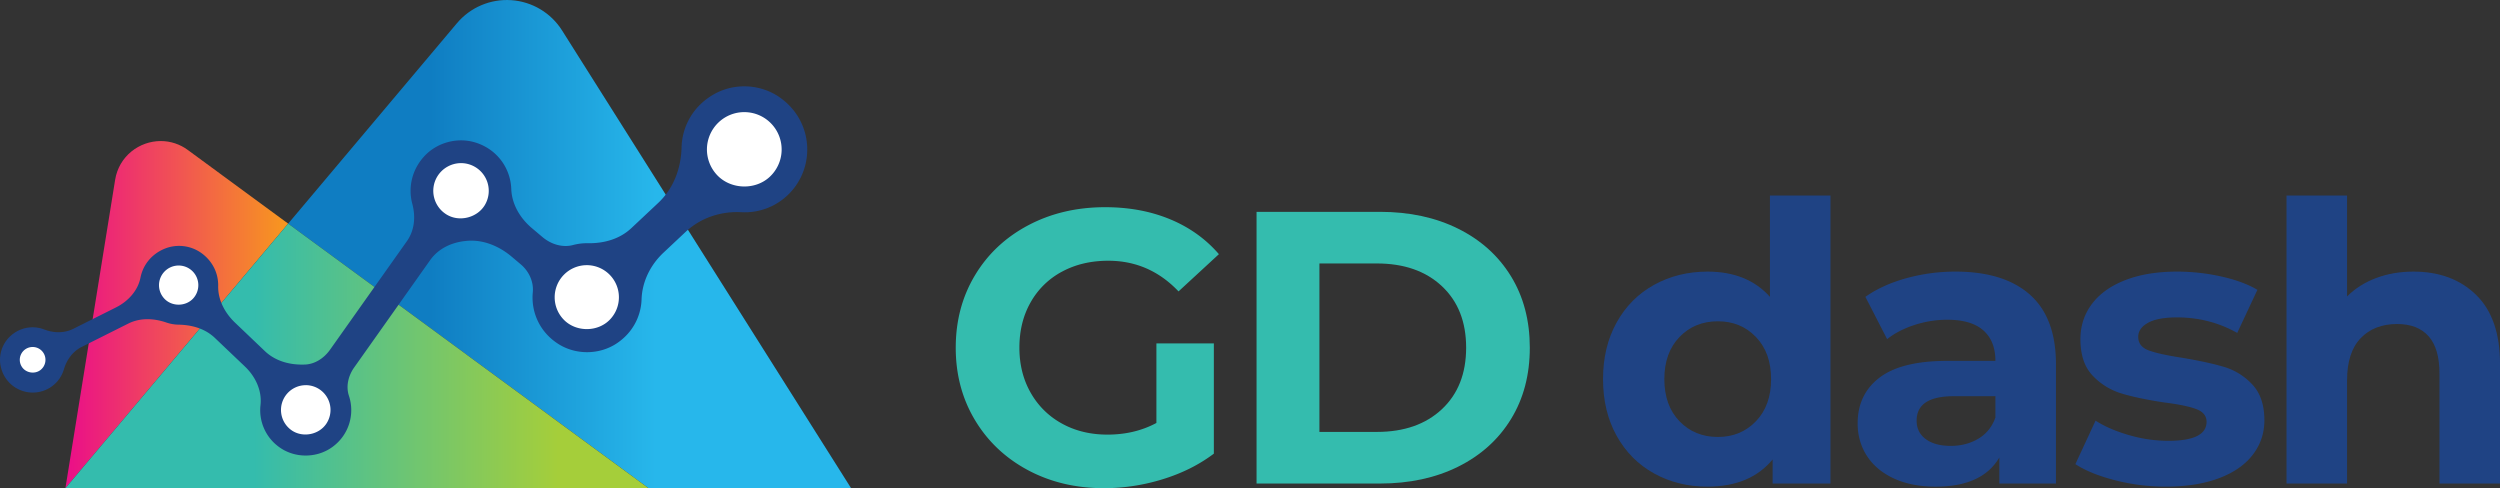 <svg xmlns="http://www.w3.org/2000/svg" xmlns:xlink="http://www.w3.org/1999/xlink" viewBox="0 0 4721.96 922.11"><rect x="0" y="0" width="4721.96" height="922.11" fill="#333333" stroke="none"/><defs><style>.cls-1{fill:none;}.cls-2{fill:#34bcae;}.cls-3{fill:#1f4384;}.cls-4{clip-path:url(#clip-path);}.cls-5{fill:url(#linear-gradient);}.cls-6{clip-path:url(#clip-path-2);}.cls-7{fill:url(#linear-gradient-2);}.cls-8{clip-path:url(#clip-path-3);}.cls-9{fill:url(#linear-gradient-3);}.cls-10{fill:#fff;}</style><clipPath id="clip-path"><path class="cls-1" d="M217.44,339.77,123.52,922.09,544.26,422.41l-189.32-139a86.06,86.06,0,0,0-51.25-17c-40.48,0-79,28.45-86.25,73.31"/></clipPath><linearGradient id="linear-gradient" x1="5849.38" y1="-1073.91" x2="5850.38" y2="-1073.91" gradientTransform="matrix(420.73, 0, 0, -420.73, -2460904.26, -451234.04)" gradientUnits="userSpaceOnUse"><stop offset="0" stop-color="#ea0a8c"/><stop offset="1" stop-color="#f79520"/></linearGradient><clipPath id="clip-path-2"><path class="cls-1" d="M863,43.9,544.26,422.41l680.68,499.7h382.62L1061.61,57.49A123.34,123.34,0,0,0,863,43.9"/></clipPath><linearGradient id="linear-gradient-2" x1="5858.08" y1="-1069.91" x2="5859.08" y2="-1069.91" gradientTransform="matrix(1063.31, 0, 0, -1063.31, -6228393.91, -1137180.47)" gradientUnits="userSpaceOnUse"><stop offset="0" stop-color="#0f7dc2"/><stop offset="0.2" stop-color="#0f7dc2"/><stop offset="0.6" stop-color="#27b7eb"/><stop offset="1" stop-color="#27b7eb"/></linearGradient><clipPath id="clip-path-3"><polygon class="cls-1" points="123.52 922.09 1224.94 922.11 544.26 422.41 123.52 922.09"/></clipPath><linearGradient id="linear-gradient-3" x1="5858.28" y1="-1069.82" x2="5859.28" y2="-1069.82" gradientTransform="matrix(1101.41, 0, 0, -1101.41, -6452266.83, -1177640.74)" gradientUnits="userSpaceOnUse"><stop offset="0" stop-color="#34bcad"/><stop offset="0.31" stop-color="#34bcad"/><stop offset="0.83" stop-color="#a5ce3a"/><stop offset="1" stop-color="#a5ce3a"/></linearGradient></defs><g id="Layer_2" data-name="Layer 2"><g id="Layer_1-2" data-name="Layer 1"><path class="cls-2" d="M2184.21,648.63h108.5V856.84q-41.79,31.53-96.77,48.38a375.84,375.84,0,0,1-110.7,16.87q-79.92,0-143.69-34.09t-100.07-94.58q-36.3-60.48-36.29-136.72T1841.48,520q36.29-60.48,100.8-94.57t145.16-34.09q67.44,0,122.43,22.73t92.37,66L2226,550.4q-55-57.91-132.7-57.92-49.12,0-87.24,20.53a147.26,147.26,0,0,0-59.38,57.91q-21.27,37.4-21.26,85.78,0,47.65,21.26,85a150.31,150.31,0,0,0,59,58.28q37.75,20.9,86.14,20.9,51.32,0,92.38-22Z"/><path class="cls-2" d="M2373.35,400.11h233.13q83.58,0,147.72,31.89t99.71,89.8q35.55,57.93,35.56,134.9t-35.56,134.89q-35.57,57.93-99.71,89.81t-147.72,31.89H2373.35Zm227.27,415.68q77,0,122.79-42.89t45.82-116.2q0-73.31-45.82-116.2t-122.79-42.89H2492.11V815.79Z"/><path class="cls-3" d="M3457.36,369.32v544H3348.12V867.84Q3305.6,919.16,3225,919.15q-55.73,0-100.8-24.92t-70.75-71.11q-25.66-46.18-25.66-107t25.66-107q25.65-46.2,70.75-71.12T3225,513q75.49,0,118,47.65V369.32ZM3316.6,795.62q28.59-29.68,28.59-79.54t-28.59-79.54q-28.59-29.7-71.85-29.7-44,0-72.58,29.7t-28.59,79.54q0,49.86,28.59,79.54t72.58,29.7Q3288,825.32,3316.6,795.62Z"/><path class="cls-3" d="M3834.17,556.63q49.11,43.62,49.12,131.59V913.29h-107V864.17q-32.27,55-120.23,55-45.46,0-78.81-15.39t-50.95-42.52q-17.6-27.12-17.59-61.58,0-55,41.42-86.51T3678,681.62h90.9q0-37.38-22.73-57.54T3678,603.91a199,199,0,0,0-61.95,9.9q-30.43,9.9-51.69,26.76l-41.05-79.91q32.25-22.71,77.34-35.19A346.37,346.37,0,0,1,3693.41,513Q3785,513,3834.17,556.63Zm-97.5,272q22.71-13.54,32.25-40V748.34h-78.44q-70.38,0-70.38,46.18,0,22,17.23,34.83t47.28,12.83Q3713.92,842.18,3736.67,828.61Z"/><path class="cls-3" d="M3994.71,907.06q-46.92-12.1-74.77-30.43l38.12-82.11q26.39,16.88,63.78,27.5a267.12,267.12,0,0,0,73.31,10.62q72.58,0,72.58-35.92,0-16.85-19.79-24.19t-60.85-12.46q-48.39-7.32-79.91-16.86a124,124,0,0,1-54.62-33.73q-23.1-24.19-23.09-68.91,0-37.4,21.62-66.35t63-45.09Q4055.56,513,4112,513a384.73,384.73,0,0,1,83.21,9.16q41.41,9.18,68.55,25.29l-38.12,81.38q-52.07-29.31-113.64-29.33-36.66,0-55,10.27t-18.33,26.39q0,18.33,19.79,25.66t63.05,13.93q48.39,8.07,79.18,17.23a119.05,119.05,0,0,1,53.52,33.35q22.71,24.2,22.72,67.45,0,36.68-22,65.25t-64.15,44.35q-42.16,15.76-100.07,15.76A383.33,383.33,0,0,1,3994.71,907.06Z"/><path class="cls-3" d="M4676.87,557Q4722,601,4722,687.49v225.8H4607.59V705.08q0-46.91-20.52-70T4527.68,612q-43.26,0-68.91,26.76t-25.66,79.54v195H4318.75v-544h114.36V559.93q22.71-22.73,55-34.83T4558.47,513Q4631.77,513,4676.87,557Z"/><g class="cls-4"><rect class="cls-5" x="123.52" y="266.45" width="420.73" height="655.63"/></g><g class="cls-6"><rect class="cls-7" x="544.26" width="1063.31" height="922.11"/></g><g class="cls-8"><rect class="cls-9" x="123.52" y="422.41" width="1101.41" height="499.69"/></g><path class="cls-3" d="M1471.39,183c-35.73-24.29-83.83-26.56-121.65-5.68-40.59,22.42-61.44,61.54-62.43,101.35-1,39.5-15.17,77.48-44,104.52l-50.89,47.76c-22,20.68-51.73,28.94-82,28.43a102.57,102.57,0,0,0-28.13,3.43c-20.19,5.37-41.72-1.58-57.68-15.06l-20.21-17.06c-22-18.59-37.71-44.9-38.72-73.69-1.33-38-25.32-74.12-66.66-87.49-34.55-11.17-74-.58-98.34,26.4-23.56,26.16-29.84,59.63-21.89,89.28,6.51,24.22,4.23,49.92-10.27,70.39l-145.16,205c-11.22,15.85-28.67,27.55-48.09,28l-.65,0c-27.44.87-54.46-6.5-74.34-25.42L444,609.5c-19.09-18.17-32.44-42.93-31.9-69.28.48-23.33-10-47-32.57-62.89A72.67,72.67,0,0,0,311,469.74c-25.63,10.57-41.09,31.58-45.66,54.61-4.93,24.88-23.54,44.9-46.21,56.28L138.57,621c-17.23,8.64-37,8.22-55,1.31-19.93-7.65-43.66-5-62.63,11.28A60.94,60.94,0,0,0,1.14,691.07C9.59,732.83,53.57,752.56,89,735.19a60.85,60.85,0,0,0,31.72-37.68c5.32-18.14,16.78-33.81,33.67-42.29l87.79-44c22.56-11.33,48.26-10.2,72.14-2a74.24,74.24,0,0,0,22.85,4c25.4.41,50.22,7.45,68.62,25l56.93,54.18c19.82,18.87,32.39,45.53,29.33,72.73a85.54,85.54,0,0,0,36.2,80c29.26,20.68,70.33,20.35,99.33-.7a85.78,85.78,0,0,0,31.47-96.89c-6-18-1.1-37.94,9.88-53.45L812.47,491.34c15.46-21.84,40.32-33.55,66.95-36.19l.78-.08c31.28-3.35,62.18,9.41,86.21,29.71l17.14,14.47c15.5,13.09,24.7,32.75,22.77,52.94-3.5,36.59,12.51,74.65,48,97.33,33,21.11,77.13,20.89,109.94-.56,30.68-20.06,46.49-51.63,47.52-83.57,1.08-33.64,16.84-65.11,41.38-88.14l41.72-39.16c28.34-26.59,66.43-39.37,105.23-37.28A117.39,117.39,0,0,0,1486.24,370c55.29-50.78,51.56-141.81-14.85-187"/><path class="cls-10" d="M61.58,655.41a24.24,24.24,0,0,0-19.46,38.64c7.74,10.45,23.41,12.89,33.93,5.12a24.3,24.3,0,0,0,5.09-33.93,24.05,24.05,0,0,0-19.56-9.83"/><path class="cls-10" d="M337.49,501.51a37.14,37.14,0,0,0-25.36,64.29c14.54,13.57,38.95,12.69,52.5-1.82a37.15,37.15,0,0,0-27.14-62.47"/><path class="cls-10" d="M577.54,727.52A46.81,46.81,0,0,0,551.17,813c20.74,14.05,51.05,8.17,65-12.43a46.79,46.79,0,0,0-38.65-73.09"/><path class="cls-10" d="M870.84,308.11a52.64,52.64,0,0,0-45.3,25.95,52.38,52.38,0,0,0,18.82,71.64c24.19,14.14,57.63,5.16,71.63-18.8a52.37,52.37,0,0,0-45.15-78.79"/><path class="cls-10" d="M1108.32,500.84a60.67,60.67,0,0,0-42.87,103.59c23,22.93,63,22.85,85.82-.06a60.68,60.68,0,0,0-43-103.53"/><path class="cls-10" d="M1405.77,211.77a70.56,70.56,0,0,0-51.7,118.53c25.66,27.68,72.08,29.41,99.72,3.76a70.57,70.57,0,0,0-48-122.29"/></g></g></svg>